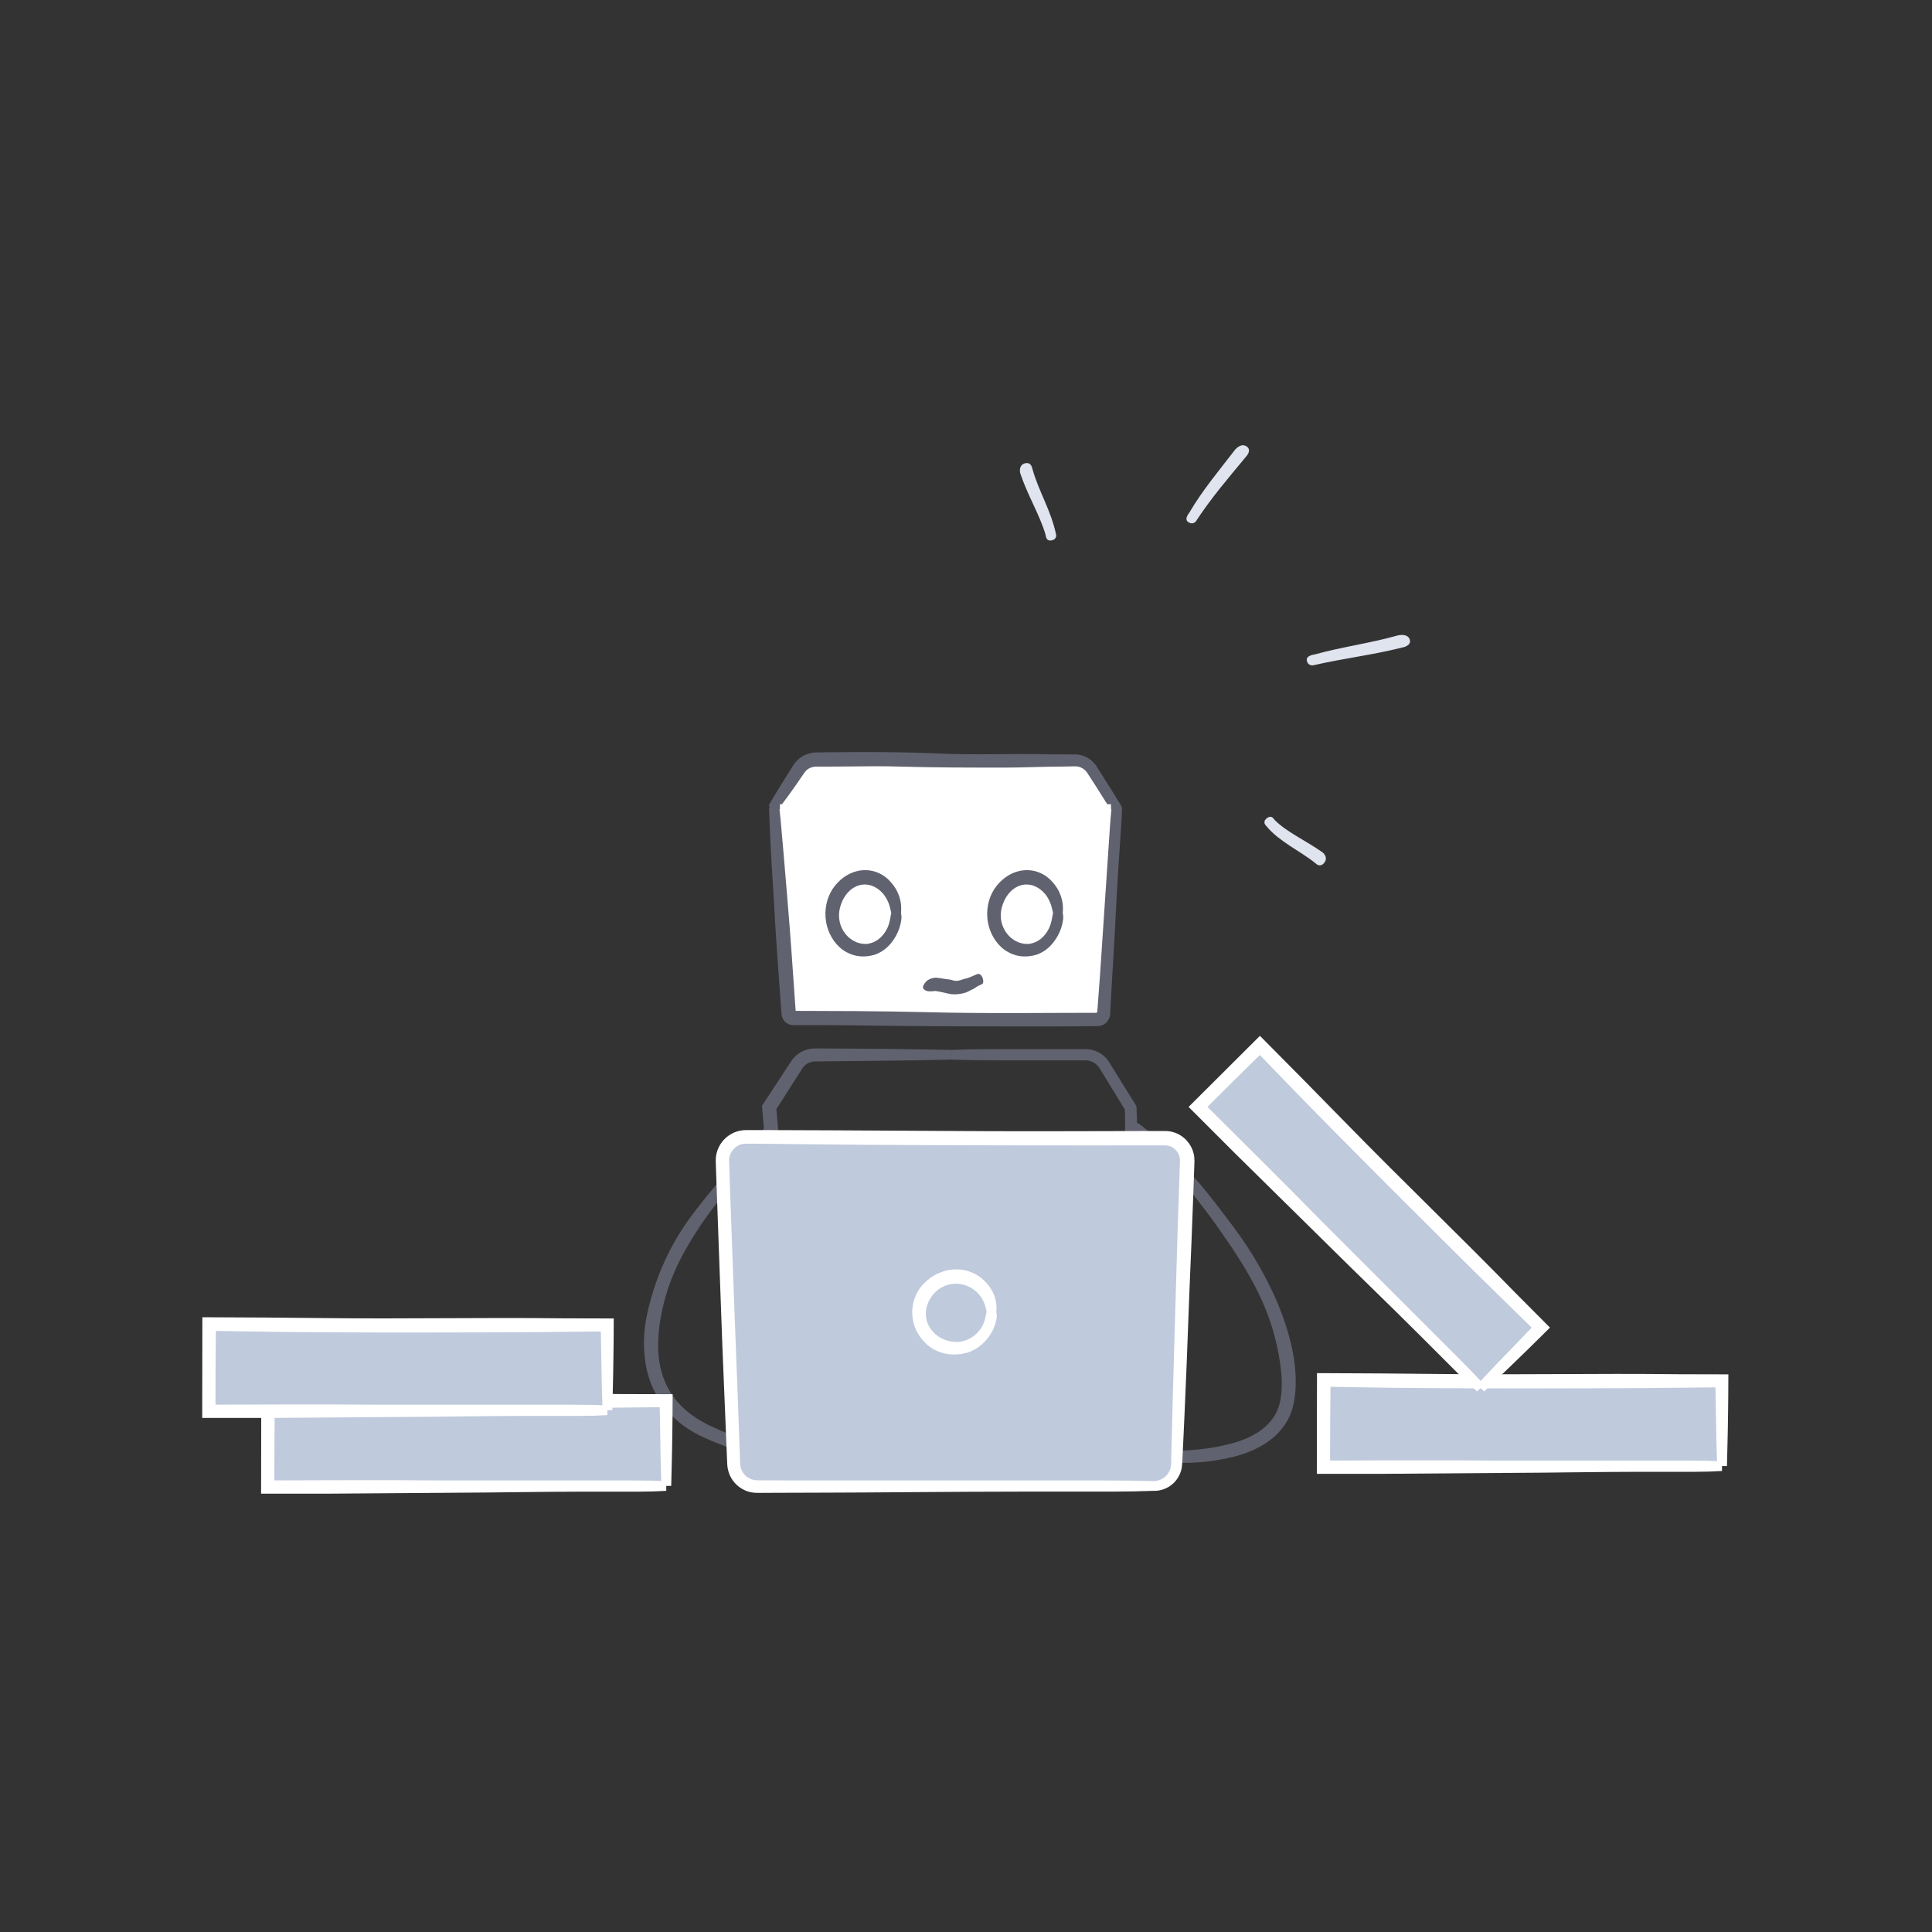 <?xml version="1.0" encoding="UTF-8"?><svg id="Layer_1" xmlns="http://www.w3.org/2000/svg" xmlns:xlink="http://www.w3.org/1999/xlink" viewBox="0 0 700 700"><rect x="0" y="0" width="700" height="700" fill="#333333" stroke="none"/><defs><style>.cls-1{fill:#fff;}.cls-2{fill:#fcc43d;}.cls-3{fill:#f18e3d;}.cls-4{fill:#8376b4;}.cls-5{fill:#dfe4ee;}.cls-6{fill:#61626f;}.cls-7{fill:#bfcadc;}.cls-8{fill:#5287b1;}.cls-9{fill:#5cb363;}</style><symbol id="colors" viewBox="0 0 75.75 75.68"><g><path class="cls-3" d="M70.25,3.77c-.05,1.08-.29,1.95-.54,1.95-11.53-.06-23.05,.21-34.54,.81-11.5-.27-23.03-.21-34.55,.18-.25,0-.52-.85-.59-1.93-.08-1.08,.06-1.97,.32-1.99C11.87,1.53,23.46,.6,35.08,0c11.63,.27,23.24,.86,34.8,1.79,.25,.02,.42,.9,.37,1.98Z"/><path class="cls-2" d="M73.36,21.32c-.07,1.08-.33,1.94-.59,1.93-11.76-.32-23.52-.21-35.24,.32-11.73-.34-23.49-.25-35.25,.25-.26,.01-.53-.85-.62-1.92-.09-1.08,.05-1.97,.31-2,11.78-1.38,23.63-2.33,35.51-2.86,11.89,.34,23.75,1.1,35.55,2.29,.26,.02,.41,.91,.34,1.99Z"/><path class="cls-9" d="M75.4,38.18c-.05,1.08-.31,1.95-.57,1.94-12.02-.14-24.02,.06-36,.63-11.99-.3-23.99-.26-36,.15-.26,0-.53-.85-.61-1.93-.08-1.08,.07-1.97,.34-1.99,12.03-1.27,24.1-2.19,36.21-2.75,12.11,.3,24.21,.96,36.26,1.98,.26,.02,.43,.91,.38,1.99Z"/><path class="cls-8" d="M75.74,54.41c.03,1.08-.17,1.96-.43,1.98l-36.43,2.19-36.49-.41c-.27,0-.5-.88-.53-1.95s.17-1.96,.43-1.98l36.43-2.19,36.49,.41c.27,0,.5,.88,.53,1.95Z"/><path class="cls-4" d="M71.73,72.42c0,1.08-.19,1.96-.42,1.97l-32.13,1.3-32.13-1.3c-.23,0-.42-.89-.42-1.97s.19-1.96,.42-1.97l32.13-1.3,32.13,1.3c.23,0,.42,.89,.42,1.97Z"/></g></symbol></defs><path class="cls-6" d="M269.78,526.53c-3.92-1.32-8.34-2.93-11.83-4.42-1.74-.74-3.26-1.43-4.37-1.96-1.12-.59-1.85-1.01-2.02-1.09-7.13-3.89-13.19-10.65-16.04-18.69-1.41-4.01-2.07-8.24-2.18-12.42-.1-4.18,.32-8.35,1.25-12.36,.19-1.01,.48-1.98,.71-2.95,.24-.96,.48-1.91,.77-2.83,.27-.92,.54-1.83,.81-2.73,.31-.89,.61-1.77,.92-2.64,1.19-3.49,2.63-6.74,4.17-9.93,3.12-6.36,7-12.3,12.07-18.53,.63-.83,3.12-3.99,6.08-7.5,2.97-3.48,6.34-7.43,8.58-10.06,2.24-2.62,3.54-4.21,4.42-5.26,2.39-2.92,4.17-4.77,5.42-5.81,1.26-1.03,2.04-1.21,2.34-.77,.59,.86-.66,4.3-3.75,8.08-1.32,1.61-3.1,3.76-5.35,6.39-4.06,4.74-9.61,11.75-11.71,14.43-1.95,2.38-4.15,5.41-6.26,8.49-1.02,1.56-2.03,3.11-2.96,4.62-.88,1.53-1.8,2.94-2.51,4.27-3,5.23-5.53,11.05-7.27,17.21-.91,3.08-1.53,6.25-2.03,9.4-.43,3.16-.65,6.33-.57,9.44,0,.78,.11,1.54,.16,2.3,.06,.76,.12,1.51,.28,2.24,.13,.73,.27,1.46,.4,2.18,.18,.71,.4,1.4,.59,2.1l.3,1.04,.4,.99c.27,.66,.54,1.32,.8,1.97l1.01,1.85c.17,.31,.33,.62,.51,.92l.6,.86,1.21,1.72,1.4,1.57,.7,.79,.79,.71c.53,.48,1.06,.96,1.59,1.44,.56,.45,1.17,.85,1.76,1.29,.6,.41,1.16,.91,1.83,1.25,1.31,.73,2.56,1.55,4.03,2.26,1.22,.58,3.54,1.62,6.3,2.8,2.75,1.18,5.93,2.5,8.77,3.8,1.59,.73,3.05,1.39,4.49,2.11,1.42,.75,2.59,1.52,3.63,2.16,2.07,1.32,3.69,2.09,4.71,2.7,.68,.31,.76,.55,.22,.72-.54,.19-1.72,.24-3.26-.1-1.54-.32-3.37-1.08-5.29-1.87-.99-.41-1.89-.71-3.06-1.08-1.14-.36-2.33-.73-3.56-1.12Z"/><path class="cls-6" d="M423.24,525.74c2.34-.03,4.81-.11,7.22-.26,2.4-.17,4.73-.39,6.78-.68,4.1-.54,7.03-1.33,7.4-1.41,2.03-.46,4.02-1.07,5.96-1.81,1.91-.78,3.75-1.7,5.44-2.8,3.34-2.25,6.02-5.29,7.22-9,.2-.44,.28-.93,.4-1.4,.12-.47,.25-.94,.31-1.47l.23-1.53,.12-1.57c.12-1.04,.05-2.11,.09-3.17-.06-1.07-.06-2.14-.18-3.22-.39-4.31-1.22-8.67-2.34-12.99-2.25-8.67-5.61-15.82-9.5-22.63-3.9-6.82-8.39-13.29-13.69-20.69-.71-.95-3.45-4.58-6.71-8.72-3.15-4.06-7.29-8.27-10.09-11.08-2.82-2.8-4.51-4.49-5.64-5.61-6.24-6.21-7.65-9.31-6.65-9.7,1.02-.4,4.45,1.78,8.38,5.7,1.7,1.69,3.96,3.93,6.78,6.74,2.54,2.55,5.71,5.65,8.42,8.72,.69,.76,1.32,1.53,1.94,2.25,.59,.72,1.15,1.4,1.68,2.04,1.04,1.28,1.92,2.37,2.53,3.17,2.2,2.86,4.92,6.33,7.55,9.9,2.63,3.56,5.15,7.24,7.04,10.35,3.79,6.22,7.43,13.09,10.23,20.44,2.78,7.34,4.91,15.14,5.27,23.09,.15,3.98-.07,7.83-1.08,11.64-1,3.85-3.25,7.26-6,9.91-2.79,2.65-6.1,4.53-9.56,5.97-3.48,1.43-7.17,2.35-11.02,2.97-1.61,.31-4.65,.78-8.21,.99-3.56,.24-7.62,.19-11.25-.13-8.07-.64-14.41-2.21-16.49-3.83-.71-.44-.7-.67-.12-.75,.58-.07,1.74,0,3.36,.13,3.23,.24,8.32,.64,14.18,.42Z"/><g><path class="cls-1" d="M405.06,293.69l-9.36-14.87c-1.37-2.18-3.77-3.5-6.34-3.5h-93.61c-2.5,0-4.83,1.24-6.22,3.32l-9.57,14.26"/><path class="cls-6" d="M281.43,293.89c.6-.8,1.22-1.61,1.88-2.47,1.82-2.38,3.75-5.09,5.4-7.47,.82-1.2,1.58-2.31,2.24-3.26,.16-.24,.32-.47,.46-.68,.14-.19,.21-.3,.32-.43,.2-.25,.4-.44,.57-.6,.84-.69,1.86-1.1,2.88-1.19,.13,0,.26-.02,.38-.02h.48s1.13,0,1.13,0c.75,0,1.5,0,2.24,0,2.97-.02,5.87-.05,8.78-.07,5.81-.07,11.63-.14,17.94,.05,12.62,.37,25.91,.37,37.86,.37,5.98,0,14.61-.37,20.59-.37,.83,0,1.99-.02,3.36-.06,.67-.01,1.52-.06,1.95-.03,.53,.03,1.09,.16,1.63,.37,.54,.22,1.06,.54,1.51,.94,.23,.2,.43,.43,.62,.67,.1,.13,.16,.22,.29,.4l.35,.53c.94,1.42,1.84,2.82,2.64,4.08,1.77,2.81,3.19,5.06,4.25,6.75,.8,1.26,1.6,2.33,2.37,3.23l2.97-1.87c-.61-1.27-1.45-2.78-2.62-4.64-.71-1.12-1.77-2.81-3.54-5.62-.9-1.42-2.03-3.21-3.23-5.1-.8-1.15-1.88-2.16-3.14-2.86-1.26-.71-2.67-1.11-4.06-1.2-4.46,0-8.33-.02-9.34-.02-15.28-.37-26.57,.37-41.85-.37-15.3-.74-41.96-.36-43.22-.32-.38,.02-1.69,.05-3.41,.73-.85,.34-1.79,.87-2.69,1.62-.45,.38-.88,.81-1.28,1.29-.4,.48-.78,1.08-1.01,1.45-2.14,3.4-4.71,7.53-6.78,10.94-.65,1.14-1.27,2.23-1.87,3.27l2.93,1.96Z"/></g><g><path class="cls-1" d="M402.53,291.39c1.1,0,2,.9,2,2l-4.93,73.68c0,1.1-.82,2-1.84,2h-110.44c-1.02,0-1.84-.9-1.84-2l-4.93-73.68c0-1.1,.9-2,2-2"/><path class="cls-6" d="M282.54,289.6c-1.8-.07-3.58,1.35-3.84,3.26-.02,.11-.03,.25-.04,.39v.2s0,.09,0,.09v.37s.04,.74,.04,.74c.02,.5,.04,1,.06,1.5,.39,11.28,1.31,25.07,1.64,30.07,.61,11.91,1.41,22.87,2.22,33.82l.3,4.11,.15,2.06,.05,.62c.03,.31,.03,.64,.08,.94,.1,.6,.31,1.18,.64,1.69,.64,1.02,1.74,1.75,2.93,1.9,.3,.05,.62,.05,.94,.05h.76s1.04,0,1.04,0c1.39,0,2.78,0,4.18,0,5.6,0,11.33,.03,17.28,.12,23.83,.37,48.91,.37,71.48,.37,2.71-.02,5.7-.03,8.85-.05,1.58-.02,3.19-.04,4.83-.06,.57,0,1.15-.01,1.72-.02,.8-.03,1.53-.24,2.19-.65,1.32-.8,2.15-2.27,2.2-3.87,.2-3.66,.4-7.35,.59-10.88,.21-3.43,.41-6.71,.58-9.64,.42-6.26,1.14-22.57,1.9-33.84,.42-6.26,.75-11.27,1.01-15.03,.09-1.41,.16-2.74,.19-4v-.23c0-.09,.01-.11,0-.33-.02-.38-.07-.64-.16-.94-.17-.58-.48-1.1-.87-1.52-.78-.85-1.91-1.27-2.94-1.22v3.52c.09,.04,.14,.12,.14,.19,0,.02,0,.03,0,.04,0,0,0,.02,0,.01-.01-.02,0-.09-.01,.06-.04,.39-.08,.79-.12,1.21-.16,1.66-.3,3.5-.44,5.56-.17,2.5-.42,6.25-.84,12.5-.84,12.5-2.51,37.5-2.76,41.25-.33,4.38-.65,8.59-.93,12.43,0,.18-.05,.37-.2,.48-.15,.13-.33,.1-.52,.1-1.41,0-2.8,0-4.18,0-2.76,0-5.48,.01-8.17,.02-5.39,.02-10.67,.04-16,.06-10.66,.02-21.5-.03-33.68-.34-7.21-.18-15.77-.3-24.59-.37-7.41-.03-15.04-.06-21.96-.08-.56-8.07-1.07-15.33-1.45-20.7-.4-5.47-.67-9.01-.71-9.56-.17-2.16-1.9-23.76-3.27-38.75-.13-1.23-.26-2.43-.38-3.61l-.02-.22v-.11s-.01,.02-.01,.02c-.01,.04-.01,0-.01,0,0-.02,0-.05,0-.08,.03-.06,.07-.11,.15-.14v-3.52Z"/></g><use width="75.75" height="75.68" transform="translate(305.72 423.24) scale(1.04)" xlink:href="#colors"/><path class="cls-6" d="M326.45,330.84c.03-.6,.1-1.23,.07-1.88,0-1.84-.48-3.89-1.25-5.55-.74-1.68-1.77-2.93-2.32-3.57-1.28-1.57-2.91-2.81-4.74-3.59-1.82-.79-3.82-1.1-5.75-.94-3.92,.31-7.44,2.48-9.95,5.62-2.56,3.17-3.71,7.43-3.4,11.48,.3,4.07,2.1,8.04,5.04,10.75,1.45,1.37,3.68,2.64,6.13,3.14,2.46,.49,4.97,.17,6.86-.47,1.05-.34,2.88-1.25,4.42-2.74,1.57-1.46,2.84-3.41,3.61-5.1,.88-1.87,1.21-3.5,1.38-4.7,.15-.91,.04-1.74-.1-2.44h-3.52c-.09,.34-.18,.7-.24,1.12-.1,.41-.17,.86-.26,1.37-.15,.6-.29,1.54-.94,2.94-.64,1.39-2.02,3.31-3.68,4.36-1.63,1.11-3.33,1.31-3.74,1.37-3.32,.14-6.07-1.44-7.91-3.84-1.83-2.39-2.7-5.75-1.85-9.18,.41-1.69,1.23-3.59,2.48-5.14,1.24-1.57,2.94-2.69,4.58-3.12,1.65-.45,3.23-.24,4.31,.11,1.09,.38,1.74,.83,1.84,.88,.2,.11,1.34,.79,2.49,2.14,1.13,1.35,2.13,3.39,2.51,5.23,.2,.59,.28,1.19,.4,1.76h3.52Z"/><path class="cls-6" d="M344.92,380.4c-3.42-.06-6.92-.12-10.6-.18-10.24-.18-21.62-.28-31.57-.32-2.49,0-4.89-.02-7.16-.03-.25,0-.65,0-1,.02-.36,.03-.72,.07-1.07,.13-.7,.12-1.38,.31-2.02,.56-1.28,.51-2.41,1.25-3.33,2.13-.47,.43-.87,.92-1.23,1.4-.39,.55-.57,.85-.83,1.25-.49,.75-.95,1.46-1.39,2.13-.87,1.34-1.63,2.5-2.25,3.45-2.25,3.4-4.46,6.76-6.39,9.68,.44,5.13,.87,10.17,1.29,15.16,.44,4.71,.87,9.35,1.3,13.96,.92,9.21,1.83,18.27,2.74,27.34,1.84,18.29,3.68,36.66,5.67,56.44,.98,3.41,3.85,6.19,7.31,7.1,.86,.25,1.76,.33,2.65,.36l2.05,.02,4.09,.03c5.46,.03,10.95,.06,16.44,.09,10.99,.04,22.01,.07,32.96,.11,10.95,.01,21.83,.03,32.53,.04,2.7,0,5.39,0,8.06,0,3.59-.06,7.05-2.06,8.9-5.1,.46-.76,.85-1.56,1.11-2.41,.15-.41,.23-.86,.33-1.27l.17-.98c.22-1.31,.45-2.61,.67-3.92,.38-2.59,.78-5.17,1.1-7.73,2.66-20.44,4.67-49.98,5.81-70.49,.14-2.85,.36-6.83,.49-11.55,.09-2.35,.13-4.9,.18-7.56,.03-1.33,0-2.71,0-4.11,0-.7,0-1.4-.04-2.13-.03-.77-.07-1.55-.1-2.34-.02-.29-.02-.62-.05-.93l-.51-.82-.65-1.04c-.38-.61-.76-1.22-1.15-1.84-.77-1.23-1.54-2.47-2.31-3.72-1.55-2.49-3.1-5-4.64-7.48l-.57-.93c-.24-.39-.51-.76-.8-1.12-.58-.71-1.26-1.33-2-1.85-1.48-1.04-3.22-1.66-4.98-1.8-.96-.07-1.54-.03-2.25-.03-.69,0-1.37,0-2.04,0-1.34,0-2.66,0-3.94,0h-27.3c-5.12,0-9.69,.11-13.68,.29v3.52c4.8,.16,10.71,.25,18.23,.25h29.7c.46,0,.72,0,1.05,.04,.32,.03,.63,.09,.94,.17,1.24,.34,2.43,1.1,3.24,2.2,.11,.13,.2,.28,.29,.42l.35,.57c.24,.39,.48,.79,.72,1.18,.49,.79,.98,1.59,1.47,2.4,1.98,3.23,4.01,6.56,6.05,9.88l.56,.91c.05,.06,.02,.12,.03,.23l.02,.59c.02,.94,.09,1.86,.07,2.83,0,1.91,0,3.8-.07,5.67-.18,7.49-.56,14.51-.88,20.07-.31,5.56-.61,9.67-.72,11.37-.98,13.03-2.03,25.2-3.19,36.92-.59,5.86-1.19,11.61-1.9,17.28-.33,2.84-.73,5.65-1.13,8.45-.18,1.41-.45,2.78-.67,4.17l-.35,2.07c-.11,.52-.28,1.02-.5,1.5-.92,1.91-2.95,3.25-5.08,3.32-2.82,0-5.65,.01-8.49,.02-5.74,0-11.54-.02-17.44-.03-11.8-.04-24.03-.13-37.12-.32-6.54-.07-13.7-.15-21.22-.23-3.76-.03-7.61-.05-11.52-.08h-.35s-.25-.02-.25-.02c-.16,0-.33-.02-.49-.05-.16-.02-.32-.05-.48-.1-.16-.03-.32-.08-.47-.14-.62-.22-1.19-.55-1.69-.98-1-.86-1.67-2.08-1.81-3.4-.36-3.96-.72-7.95-1.08-11.94-.39-4.01-.77-8.02-1.15-12-.79-7.95-1.56-15.77-2.3-23.22-3-29.77-5.25-53.52-5.42-55.48-.03-.37-.1-1.08-.58-6.55v-.03s-.04,.07,.15-.23c.27-.43,.61-.95,.99-1.55,.77-1.2,1.74-2.73,2.87-4.51,1.14-1.78,2.44-3.82,3.86-6.06,.36-.56,.72-1.13,1.09-1.71l.28-.44,.14-.22,.1-.15c.13-.2,.29-.39,.45-.58,.65-.74,1.55-1.32,2.56-1.62,.52-.15,1.01-.23,1.62-.23,.78,0,1.56-.01,2.35-.02,1.58-.02,3.2-.03,4.83-.05,3.27-.03,6.61-.07,9.96-.1,6.69-.08,13.4-.16,19.5-.23,4.47-.09,8.77-.19,12.87-.27v-3.52Z"/><path class="cls-6" d="M335.7,355.47c.54-.48,1.38-.86,2.09-1.05,.73-.18,1.29-.19,1.35-.19,1.55,.15,2.71,.41,3.63,.51,.93,.11,1.59,.16,2.53,.47,.94,.31,1.77,.18,2.56-.05,.8-.23,1.56-.56,2.56-.72,.24-.08,1.87-.72,2.7-1.1,.42-.18,.67-.3,.83-.37,1.86-.83,3,3.1,1.82,3.63-.26,.11-.6,.27-1.03,.46-.77,.34-1.79,1.16-2.26,1.34-.82,.32-1.96,1.09-2.88,1.33-.91,.24-1.91,.44-2.94,.51-.52,.03-1.03,.04-1.55,0-.53-.04-1.1-.11-1.61-.25-1.04-.26-1.94-.46-2.7-.61-.77-.15-1.29-.23-1.84-.34-.23,0-.83,.14-1.6,.12-.84,0-1.62,.11-2.49-.64-.48-.35-.56-.73-.39-1.23,.16-.5,.58-1.11,1.22-1.82Z"/><path class="cls-6" d="M385.06,330.84c.03-.6,.1-1.23,.07-1.88,0-1.84-.48-3.89-1.25-5.55-.74-1.68-1.77-2.93-2.32-3.57-1.28-1.57-2.91-2.81-4.74-3.59-1.82-.79-3.82-1.1-5.75-.94-3.92,.31-7.44,2.48-9.95,5.62-2.56,3.17-3.71,7.43-3.4,11.48,.3,4.07,2.1,8.04,5.04,10.75,1.45,1.37,3.68,2.64,6.13,3.14,2.46,.49,4.97,.17,6.86-.47,1.05-.34,2.88-1.25,4.42-2.74,1.57-1.46,2.84-3.41,3.61-5.1,.88-1.87,1.21-3.5,1.38-4.7,.15-.91,.04-1.74-.1-2.44h-3.52c-.09,.34-.18,.7-.24,1.12-.1,.41-.17,.86-.26,1.37-.15,.6-.29,1.54-.94,2.94-.64,1.39-2.01,3.31-3.68,4.36-1.63,1.11-3.33,1.31-3.74,1.37-3.32,.14-6.07-1.44-7.91-3.84-1.83-2.39-2.7-5.75-1.85-9.18,.41-1.69,1.23-3.59,2.48-5.14,1.24-1.57,2.94-2.69,4.58-3.12,1.65-.45,3.23-.24,4.31,.11,1.09,.38,1.74,.83,1.84,.88,.2,.11,1.34,.79,2.49,2.14,1.13,1.35,2.13,3.39,2.51,5.23,.2,.59,.28,1.19,.4,1.76h3.52Z"/><g><g><path class="cls-7" d="M418.11,538.38h-143.75c-4.43,0-8.07-3.51-8.23-7.93l-3.99-109.72c-.17-4.66,3.56-8.53,8.23-8.53h151.74c4.66,0,8.4,3.87,8.23,8.53l-3.99,109.72c-.16,4.43-3.8,7.93-8.23,7.93Z"/><path class="cls-1" d="M418.11,540.17c2.4,.03,4.86-.84,6.74-2.49,1.89-1.63,3.19-4.05,3.42-6.68,.05-.49,.06-.82,.08-1.2l.06-1.12c.04-.75,.08-1.5,.11-2.26,.07-1.51,.15-3.04,.22-4.57,.14-3.07,.29-6.18,.43-9.28,.26-6.2,.52-12.35,.77-18.09,.44-11.49,.81-21.34,1.01-26.59,.55-12.47,1.01-24.45,1.44-36.19,.1-2.93,.21-5.85,.31-8.76l.07-2.19c0-.94-.05-1.88-.3-2.8-.42-1.84-1.39-3.52-2.66-4.89-1.3-1.33-2.94-2.36-4.75-2.87-.9-.27-1.83-.39-2.76-.41-.82-.02-1.47,0-2.21,0-2.88,0-5.75,.02-8.63,.02-23,.07-45.99,.14-70.96-.05-12.48-.07-25.13-.14-37.82-.21-6.34-.02-12.7-.04-19.05-.07-3.17,0-6.35-.02-9.52-.02h-2.38s-1.19,0-1.19,0c-.17,0-.46,0-.72,.02-.26,.02-.53,.02-.79,.06-1.05,.12-2.08,.41-3.06,.81-.96,.43-1.88,.98-2.69,1.66-1.61,1.35-2.84,3.17-3.46,5.19-.3,1.01-.49,2.06-.49,3.11-.01,.58,.01,.91,.02,1.31l.04,1.18c.11,3.15,.22,6.29,.33,9.42,.22,6.26,.45,12.49,.67,18.67,.45,12.35,.89,24.5,1.32,36.32,.48,11.82,1.08,26.26,1.67,40.7l.12,2.73c.06,1.18,.32,2.36,.76,3.46,.86,2.22,2.49,4.09,4.49,5.28,1,.6,2.1,1.05,3.24,1.28,1.1,.25,2.43,.26,3.19,.25,1.76,0,3.51-.02,5.23-.03,6.9-.02,13.47-.04,19.38-.06,13.14,0,47.3-.37,70.96-.37h31.53c5.91,0,11.19-.11,15.79-.29v-3.52c-5.54-.16-12.37-.25-21.05-.25h-113c-1.89-.01-3.76-.02-5.62-.03-.93,0-1.86,0-2.78-.01h-1.36c-.35-.02-.69-.05-1.03-.11-1.34-.26-2.61-.95-3.5-1.97-.89-1.02-1.46-2.3-1.54-3.64-.26-7.09-.51-14-.75-20.78-.52-13.62-1.02-26.75-1.52-39.88-.48-13.13-.95-26.26-1.45-39.89-.06-1.7-.11-3.41-.17-5.13-.03-.86-.06-1.72-.08-2.59-.03-.85-.07-1.82-.04-2.37,.17-2.61,2.24-4.98,4.84-5.49,.67-.12,1.22-.13,2.21-.12,.9,0,1.8,.01,2.7,.02,1.81,.02,3.62,.03,5.45,.05,3.66,.04,7.38,.08,11.16,.12,30.22,.37,71.77,.46,106.34,.45,8.64,0,16.85-.01,24.33-.02h.7c.25,0,.34,.02,.51,.02,.31,0,.61,.07,.9,.13,.59,.12,1.14,.37,1.64,.69,1.01,.61,1.75,1.57,2.17,2.58,.19,.52,.33,1.05,.37,1.58,.02,.13,0,.27,.01,.4,0,.13,.01,.25,0,.48-.01,.4-.03,.79-.04,1.18-.05,1.56-.1,3.06-.15,4.49-.38,11.49-.63,18.95-.67,20.09-.14,4.55-1.51,49.97-2.29,81.5-.01,.65-.02,1.29-.03,1.93,0,.35-.03,.55-.04,.8,0,.24-.07,.48-.1,.72-.2,.95-.63,1.83-1.21,2.59-1.18,1.53-3.05,2.42-4.92,2.47v3.52Z"/></g><path class="cls-1" d="M361,475.29c.02-.64,.1-1.32,.03-2.02-.06-1.97-.73-4.14-1.71-5.83-.97-1.69-2.13-2.93-2.81-3.5-3.03-3-7.17-4.27-11.05-3.99-3.91,.26-7.67,1.99-10.66,5.02-3.02,3.01-4.68,7.61-4.2,12,.4,4.42,2.86,8.47,6.18,10.92,1.64,1.25,4.01,2.33,6.49,2.69,2.48,.38,4.98,.11,6.92-.42,1.08-.27,3-1.03,4.76-2.4,1.78-1.34,3.33-3.24,4.3-4.95,1.11-1.9,1.56-3.63,1.79-4.91,.18-.97,.1-1.87-.05-2.62h-3.52c-.1,.35-.18,.72-.25,1.15-.13,.41-.17,.89-.32,1.39-.15,.62-.39,1.56-1.18,2.96-.39,.7-1,1.5-1.73,2.27-.77,.74-1.68,1.42-2.61,1.93-1.88,1-3.76,1.2-4.23,1.24-3.69,.09-6.83-1.25-9.01-3.59-1.08-1.16-1.94-2.57-2.37-4.16-.43-1.59-.46-3.36,.02-5.08,.26-.85,.59-1.76,1.1-2.63,.48-.87,1.1-1.73,1.86-2.46,.75-.74,1.59-1.41,2.51-1.89,.92-.48,1.88-.85,2.83-1.06,1.91-.4,3.71-.22,4.96,.11,1.26,.34,2.01,.76,2.13,.8,.21,.13,1.55,.72,2.87,2.04,.67,.64,1.32,1.46,1.83,2.37,.29,.44,.47,.93,.7,1.39,.15,.49,.37,.95,.46,1.42,.22,.6,.31,1.21,.44,1.8h3.52Z"/></g><g><path class="cls-5" d="M371.43,167.85c-2.15,.5-2.07,2.8-1.69,3.88,2.59,7.73,6.88,14.64,9.03,21.81,.18,.47,.11,2.72,2.3,2.24,1.09-.24,1.47-.84,1.57-1.39,.1-.55-.07-1.02-.07-1.02-1.9-8.74-6.15-15.1-8.53-23.54,0,0-.11-.64-.45-1.2-.35-.56-1-1.06-2.16-.78Z"/><path class="cls-5" d="M451.76,161.82c-1.77-1.32-3.64,.31-4.41,1.3-5.48,7.14-11.67,14.47-16.37,22.51-.32,.5-2.19,2.66-.2,3.69,1.99,1.03,2.87-.97,2.87-.97,5.36-8.1,10.87-14.52,17.76-22.84,0,0,2.27-2.26,.36-3.69Z"/><path class="cls-5" d="M510.79,231.74c-.7-2.1-3.36-1.79-4.67-1.43-9.38,2.67-19.74,4.04-29.53,6.74-.63,.15-3.72,.46-3.03,2.58,.69,2.13,2.95,1.26,2.95,1.26,5.24-1.18,10.19-2.03,15.29-2.95,5.1-.92,10.37-1.85,16.21-3.32,0,0,.88-.12,1.67-.57,.79-.44,1.48-1.17,1.1-2.31Z"/><path class="cls-5" d="M479.71,312.69c1.48-1.65,.22-3.34-.62-3.92-2.98-2.11-6.09-3.86-9.08-5.68-2.97-1.82-5.88-3.69-8.13-5.95-.34-.29-1.01-2.03-2.82-.73-.9,.66-1.02,1.33-.89,1.85,.06,.26,.18,.47,.28,.62,.11,.14,.2,.22,.2,.22,1.3,1.64,2.77,2.96,4.24,4.15,1.48,1.18,2.99,2.24,4.52,3.25,3.04,2.02,6.23,3.88,9.26,6.31,0,0,.4,.41,.94,.62,.55,.2,1.31,.18,2.1-.71Z"/></g><g><rect class="cls-7" x="97.41" y="507.43" width="144" height="30.95"/><path class="cls-1" d="M243.2,538.38c.06-2.44,.12-4.93,.18-7.56,.1-3.85,.17-7.92,.22-11.91,.02-2,.04-3.98,.07-5.9,.01-2.72,.03-5.36,.04-7.87-7.88-.02-14.32-.03-17.85-.04-30.82-.37-56.78,.27-87.61-.1-6.81-.06-13.69-.13-20.54-.19-7.77-.04-15.5-.07-23.05-.11-.02,12.73-.04,24.83-.06,36.49,8.47,0,16.07,0,23.49,0,14.6-.11,35.69-.26,50.29-.37,8.11,0,29.2-.37,43.8-.37h19.47c3.65,0,6.91-.11,9.75-.29v-3.52c-3.42-.16-7.64-.25-13-.25h-69.76c-11.25-.11-21.61-.12-31.64-.1-9.34,.03-18.37,.05-27.59,.08,0-4.29,.02-8.63,.03-13.08,.02-2.57,.04-5.17,.06-7.81,.01-1.32,.03-2.65,.04-3.99v-1.01s.02-.3,.02-.3v-.12s.03-.44,.03-.44l.55,.04c.73,.01,1.47,.03,2.21,.04,1.67,.03,3.36,.06,5.07,.09,37.31,.74,102.6,.35,105.41,.33,1.46-.01,10.36-.1,26.14-.26,.01,.04,.03,.11,.04,.19,0,.05,.01,.1,.02,.15v.04s.01,.25,.01,.25c0,.18,0,.37,.01,.56,.03,1.54,.06,3.37,.1,5.35,.07,3.97,.15,8.58,.22,12.79,.09,3.19,.19,6.26,.27,9.18h3.52Z"/></g><g><rect class="cls-7" x="76.07" y="480" width="144" height="30.95"/><path class="cls-1" d="M221.86,510.94c.06-2.44,.12-4.93,.18-7.56,.1-3.85,.17-7.92,.22-11.91,.02-2,.04-3.98,.07-5.9,.01-2.72,.03-5.36,.04-7.87-7.88-.02-14.32-.03-17.85-.04-30.82-.37-56.78,.27-87.61-.1-6.81-.06-13.69-.13-20.54-.19-7.77-.04-15.5-.07-23.05-.11-.02,12.73-.04,24.83-.06,36.49,8.47,0,16.07,0,23.49,0,14.6-.11,35.69-.26,50.29-.37,8.11,0,29.2-.37,43.8-.37h19.47c3.65,0,6.91-.11,9.75-.29v-3.52c-3.42-.16-7.64-.25-13-.25h-69.76c-11.25-.11-21.61-.12-31.64-.1-9.34,.03-18.37,.05-27.59,.08,0-4.29,.02-8.63,.03-13.08,.02-2.57,.04-5.17,.06-7.81,.01-1.32,.03-2.65,.04-3.99v-1.01s.02-.3,.02-.3v-.12s.03-.44,.03-.44l.55,.04c.73,.01,1.47,.03,2.21,.04,1.67,.03,3.36,.06,5.07,.09,37.31,.74,102.6,.35,105.41,.33,1.46-.01,10.36-.1,26.14-.26,.01,.04,.03,.11,.04,.19,0,.05,.01,.1,.02,.15v.04s.01,.25,.01,.25c0,.18,0,.37,.01,.56,.03,1.54,.06,3.37,.1,5.35,.07,3.97,.15,8.58,.23,12.79,.09,3.19,.19,6.26,.27,9.18h3.52Z"/></g><g><rect class="cls-7" x="479.93" y="500.24" width="144" height="30.95"/><path class="cls-1" d="M625.71,531.19c.06-2.44,.12-4.93,.18-7.56,.1-3.85,.17-7.92,.22-11.91,.02-2,.04-3.98,.07-5.9,.01-2.72,.03-5.36,.04-7.87-7.88-.02-14.32-.03-17.85-.04-30.82-.37-56.78,.27-87.61-.1-6.81-.06-13.69-.13-20.54-.19-7.77-.04-15.5-.07-23.05-.11-.02,12.73-.04,24.83-.06,36.49,8.47,0,16.07,0,23.49,0,14.6-.11,35.69-.26,50.29-.37,8.11,0,29.2-.37,43.8-.37h19.47c3.65,0,6.91-.11,9.75-.29v-3.52c-3.42-.16-7.64-.25-13-.25h-69.76c-11.25-.11-21.61-.12-31.64-.1-9.34,.03-18.37,.05-27.59,.08,0-4.29,.02-8.63,.03-13.08,.02-2.57,.04-5.17,.06-7.81,.01-1.32,.03-2.65,.04-3.99v-1.01s.02-.3,.02-.3v-.12s.03-.44,.03-.44l.55,.04c.73,.01,1.47,.03,2.21,.04,1.67,.03,3.36,.06,5.07,.09,37.31,.74,102.6,.35,105.41,.33,1.46-.01,10.36-.1,26.14-.26,.01,.04,.03,.11,.04,.19,0,.05,.01,.1,.02,.15v.04s.01,.25,.01,.25c0,.18,0,.37,.01,.56,.03,1.54,.06,3.37,.1,5.35,.07,3.97,.15,8.58,.22,12.79,.09,3.19,.19,6.26,.27,9.18h3.52Z"/></g><g><rect class="cls-7" x="481.01" y="369.04" width="30.95" height="144" transform="translate(-166.45 480.24) rotate(-45)"/><path class="cls-1" d="M537.71,504.16c1.76-1.68,3.57-3.4,5.47-5.21,2.79-2.65,5.72-5.48,8.58-8.27,1.43-1.4,2.85-2.78,4.22-4.13,1.93-1.91,3.81-3.77,5.6-5.54-5.56-5.58-10.11-10.15-12.59-12.65-21.53-22.06-40.34-39.96-61.88-62.02-4.77-4.86-9.59-9.77-14.39-14.66-5.47-5.52-10.91-11.01-16.22-16.38-9.02,8.99-17.58,17.53-25.85,25.76,5.99,5.99,11.36,11.37,16.61,16.61,10.4,10.25,25.42,25.05,35.82,35.3,5.74,5.74,20.91,20.39,31.24,30.71,5.74,5.74,10.32,10.32,13.77,13.77,2.58,2.58,4.96,4.81,7.1,6.69l2.49-2.49c-2.31-2.53-5.22-5.58-9.01-9.37-2.29-2.29-5.73-5.73-11.47-11.47-11.47-11.47-34.42-34.42-37.86-37.86-7.88-8.03-15.2-15.37-22.3-22.44-6.62-6.59-13.03-12.95-19.56-19.46,3.04-3.02,6.11-6.09,9.27-9.23,1.83-1.8,3.68-3.63,5.56-5.48,.94-.92,1.89-1.85,2.85-2.79l.72-.7,.22-.21,.09-.08,.33-.29,.36,.41c.51,.53,1.02,1.06,1.54,1.59,1.16,1.2,2.33,2.42,3.52,3.65,25.86,26.91,72.3,72.8,74.31,74.77,1.04,1.02,7.4,7.25,18.67,18.3-.02,.04-.05,.1-.11,.17-.03,.04-.06,.08-.09,.12l-.03,.03-.17,.18c-.13,.13-.26,.27-.39,.41-1.07,1.11-2.34,2.42-3.71,3.86-2.76,2.86-5.96,6.18-8.89,9.21-2.19,2.32-4.29,4.55-6.3,6.68l2.49,2.49Z"/></g></svg>